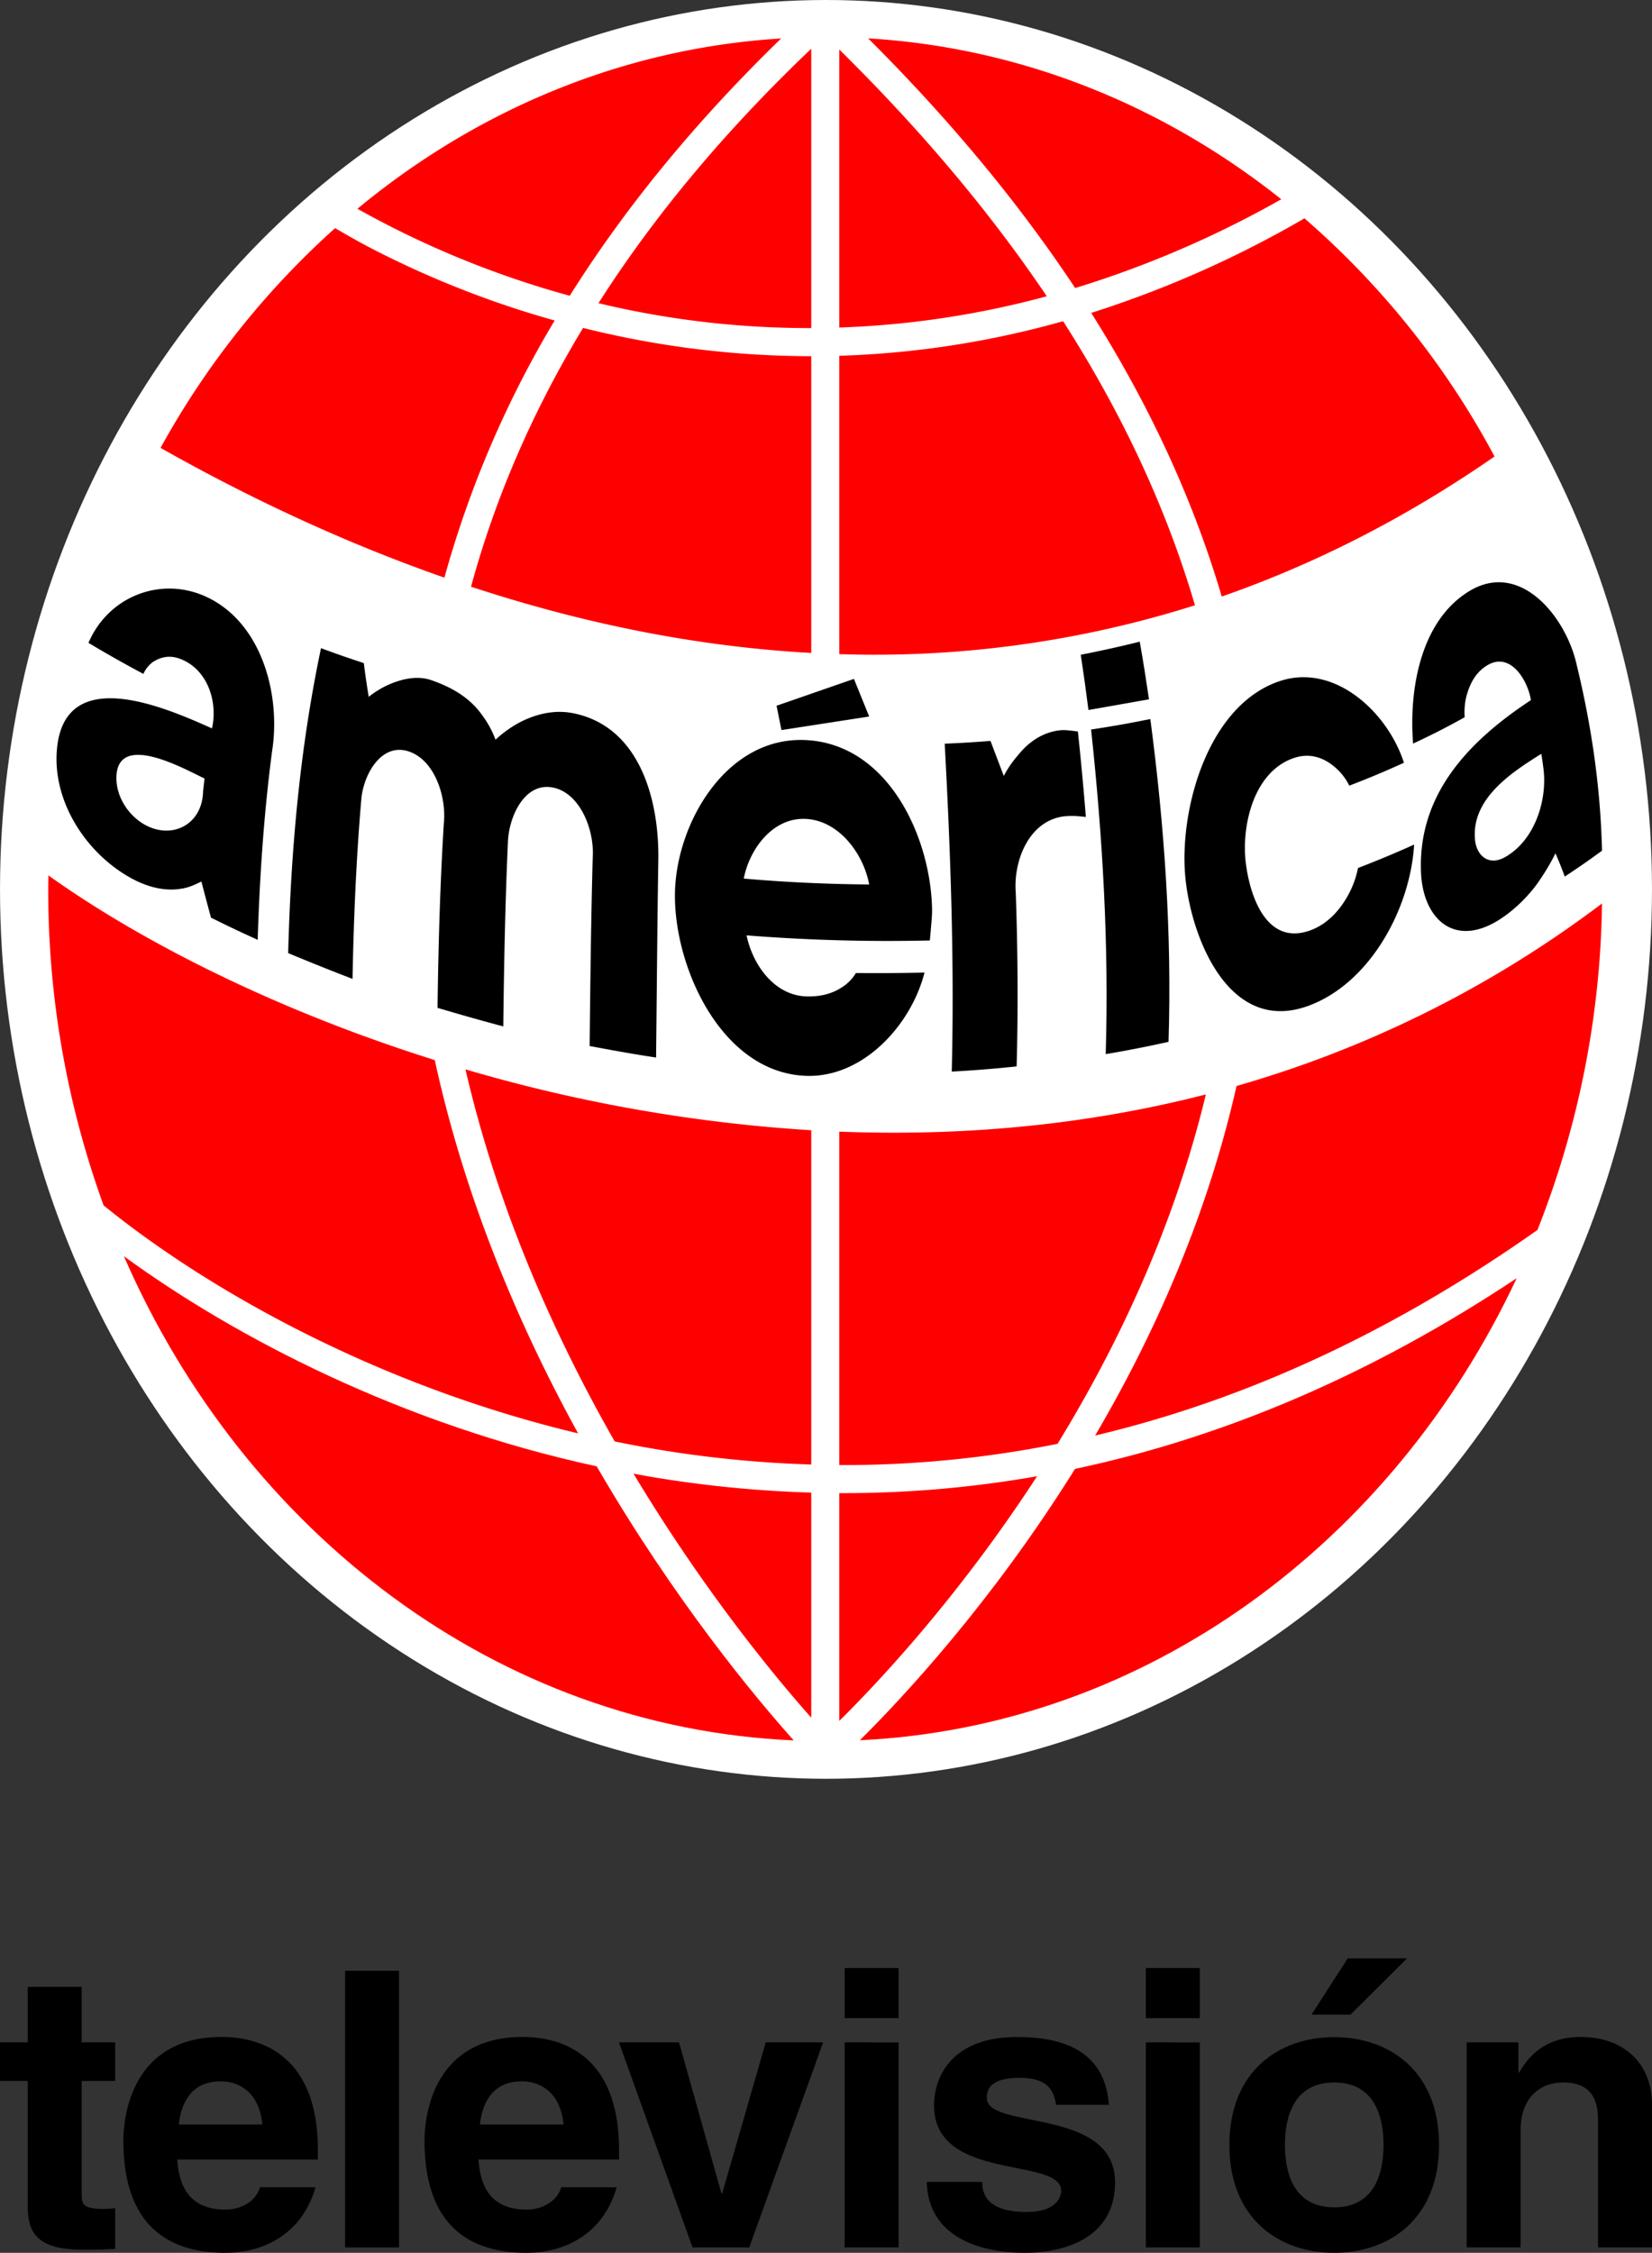 <svg id="Capa_1" data-name="Capa 1" xmlns="http://www.w3.org/2000/svg" width="1118.74" height="1524.95" viewBox="0 0 1118.74 1524.95">
  <rect x="0" y="0" width="1118.74" height="1524.95" fill="#333333" stroke="none"/>
  <defs>
    <style>
      .cls-1 {
        fill: #fff;
      }

      .cls-2 {
        fill: red;
      }
    </style>
  </defs>
  <g>
    <g>
      <path d="M-474.08-755.21h22.7v26.09h-22.7v75.4c0,8.06.26,11.23,15.14,11.23,2.3,0,4.95-.27,7.56-.52v27.63c-5.75.26-11.51.52-17.27.52h-4.69c-31.57,0-37.3-12-37.3-30v-84.26h-18.74v-26.09h18.78v-37.56h36.52Z" transform="translate(529.38 2137.71)"/>
      <path d="M-315.71-657.11c-9.65,33.38-37.31,44.34-61,44.34-39.14,0-69.13-18.77-69.13-75.91,0-16.69,5.75-70.22,66.52-70.22,27.39,0,65.22,13,65.22,76.44v6.53h-95.28c1,10.43,3.13,33.91,32.61,33.91,10.18,0,20.61-5.21,23.47-15.13Zm-36-42.53c-2.09-22.43-16.44-29.21-28.18-29.21-17.27,0-26.35,11-28.44,29.21Z" transform="translate(529.38 2137.71)"/>
      <path d="M-259.15-616.42h-36.52V-803.73h36.52Z" transform="translate(529.38 2137.71)"/>
      <path d="M-111.77-657.11c-9.64,33.38-37.31,44.34-61,44.34-39.14,0-69.13-18.77-69.13-75.91,0-16.69,5.76-70.22,66.53-70.22,27.39,0,65.21,13,65.21,76.44v6.53h-95.24c1,10.43,3.13,33.91,32.61,33.91,10.17,0,20.6-5.21,23.47-15.13Zm-36-42.53c-2.09-22.43-16.44-29.21-28.18-29.21-17.27,0-26.36,11-28.44,29.21Z" transform="translate(529.38 2137.71)"/>
      <path d="M-22-616.42H-60.39l-49.83-138.79h40.69l28.7,102.27h.52l29.48-102.27H28.05Z" transform="translate(529.38 2137.71)"/>
      <path d="M79.15-771.63H42.63v-33.92H79.15Zm0,16.44v138.77H42.63V-755.21Z" transform="translate(529.38 2137.71)"/>
      <path d="M185.84-712.94c-1.57-8.87-4.7-18.26-24.52-18.26s-22.44,7.56-22.44,13.57c0,21.87,86.87,6,86.87,57.13,0,40.44-39.14,47.74-60.78,47.74-31.57,0-65.73-11-66.77-48h37.56c0,11.74,7.31,20.34,30.27,20.34,18.77,0,23.22-9.13,23.22-14.34,0-23.22-86.09-5.76-86.09-57.66,0-20.34,12.79-46.43,56.09-46.43,27.13,0,59.48,6.78,62.35,45.91Z" transform="translate(529.38 2137.71)"/>
      <path d="M283.13-771.63H246.61v-33.92h36.52Zm0,16.44v138.77H246.61V-755.21Z" transform="translate(529.38 2137.71)"/>
      <path d="M374.16-612.77c-37.31,0-71-23-71-73s33.65-73,71-73,71,23,71,73S411.46-612.77,374.16-612.77Zm0-115.3c-28.18,0-33.38,24.52-33.38,42.26s5.21,42.26,33.38,42.26,33.39-24.52,33.39-42.26S402.33-728.07,374.16-728.07Zm11-45.91H358.77l24.52-38.08h40.18Z" transform="translate(529.38 2137.71)"/>
      <path d="M589.36-616.42H552.83v-84.26c0-10.18-.52-27.39-23.74-27.39-16.12,0-28.7,11-28.7,32.09v79.56H463.88V-755.21h35v20.33h.52c5-8.34,15.39-24,41.74-24,27.13,0,48.26,15.91,48.26,46.44Z" transform="translate(529.38 2137.71)"/>
    </g>
    <g>
      <ellipse class="cls-1" cx="559.37" cy="602.03" rx="559.36" ry="602.03"/>
      <g>
        <g>
          <path class="cls-2" d="M-113.11-1162c8.12,1.66,16.28,3.24,24.52,4.66A775.46,775.46,0,0,0,20-1146.38v-226.26a1060.75,1060.75,0,0,1-234.16-41.21C-192.19-1318.68-153.55-1232.84-113.11-1162Z" transform="translate(529.38 2137.71)"/>
          <path class="cls-2" d="M20-1896.6h-.15a638.64,638.64,0,0,1-154.37-19.14q-51.31,84.89-75.87,175.18c70.23,23.12,148,40.34,230.39,44.83Z" transform="translate(529.38 2137.71)"/>
          <path class="cls-2" d="M-.38-2111.67c-107.42,6.59-206.25,48.49-286.95,115.29a640.42,640.42,0,0,0,143.78,58.88Q-86.73-2027.89-.38-2111.67Z" transform="translate(529.38 2137.71)"/>
          <path class="cls-2" d="M338.3-2002.83C258.9-2066,162.76-2105.5,58.54-2111.73q83,82.74,140.19,169A697.57,697.57,0,0,0,338.3-2002.83Z" transform="translate(529.38 2137.71)"/>
          <path class="cls-2" d="M354-1989.91a720.71,720.71,0,0,1-144.42,64q59.54,94.14,88.4,192c61.25-21.32,123.16-52.13,184.74-94.8A567,567,0,0,0,354-1989.91Z" transform="translate(529.38 2137.71)"/>
          <path class="cls-2" d="M308-1402.59c-20.15,89.26-56.23,169.32-95.75,236.6q153.88-36.42,299.54-139.16a621.6,621.6,0,0,0,43.71-221A754.42,754.42,0,0,1,308-1402.59Z" transform="translate(529.38 2137.71)"/>
          <path class="cls-2" d="M39-2104.17V-1916a617,617,0,0,0,140.5-21.16Q122.11-2022.3,39-2104.17Z" transform="translate(529.38 2137.71)"/>
          <path class="cls-2" d="M-124.1-1932.5c3.21.77,6.42,1.54,9.67,2.26A612.06,612.06,0,0,0,20-1915.64v-189.08Q-66.93-2022-124.1-1932.5Z" transform="translate(529.38 2137.71)"/>
          <path class="cls-2" d="M-100.37-1140.19C-52.51-1060.53-4.29-1002.34,20-975v-152.36a795.43,795.43,0,0,1-111.79-11.24Z" transform="translate(529.38 2137.71)"/>
          <path class="cls-2" d="M52.91-959.72C247-969,413.77-1093.56,497.72-1272.48Q352.43-1176,198.63-1143.41C142.06-1052.73,81.71-988.24,52.91-959.72Z" transform="translate(529.38 2137.71)"/>
          <path class="cls-2" d="M-153.75-1920.76a654.84,654.84,0,0,1-127.8-50.73c-.27-.15-9.17-4.91-20.9-11.8a567.57,567.57,0,0,0-118.21,148.75c52.47,29.66,117.79,61.83,192.23,87.85A703.32,703.32,0,0,1-153.75-1920.76Z" transform="translate(529.38 2137.71)"/>
          <path class="cls-2" d="M-496.71-1535.87a624.05,624.05,0,0,0,37.49,214.11c70.19,57,185,121.83,321.33,154.3-39.62-72-76.46-158-97.06-252.67-107.52-33.75-199-80.29-261.63-125C-496.62-1542-496.71-1538.95-496.71-1535.87Z" transform="translate(529.38 2137.71)"/>
          <path class="cls-2" d="M-445.49-1287.38c81.8,187.58,253.3,319,453.62,327.76C-17.45-988.21-72.42-1054-125.3-1145.13-256.47-1173.48-369.46-1231.92-445.49-1287.38Z" transform="translate(529.38 2137.71)"/>
          <path class="cls-2" d="M39-1371.7V-1146a736.3,736.3,0,0,0,147.79-14.37c40.69-66.38,78.76-146.55,100.45-236.52C204.17-1375.55,120.21-1368.52,39-1371.7Z" transform="translate(529.38 2137.71)"/>
          <path class="cls-2" d="M279.85-1728q-28.78-97.83-89.29-192.29A630,630,0,0,1,39-1896.87v201.95A719,719,0,0,0,279.85-1728Z" transform="translate(529.38 2137.71)"/>
          <path class="cls-2" d="M42.26-1127H39v154.15c26.09-25.72,80.8-83.84,133.94-165.6A752.93,752.93,0,0,1,42.26-1127Z" transform="translate(529.38 2137.71)"/>
        </g>
        <g>
          <path d="M-393-1541c-4.24,2.07-8.46,4.11-13.36,4.82-8.69,1.55-20.69.53-35.09-7.58-30.58-17.24-53.41-53.1-49.15-88.89,6.66-55.87,74.9-25.33,104.79-12,3.84-17.3-2.33-37.47-18.32-45.65-9.94-5.1-16.8-2.36-21.66.66a20,20,0,0,0-6.49,8.09c-12.56-6.67-25-13.7-37.18-21,13.66-32,50.14-45.83,81.26-30.47,36.46,18,49.06,66.1,43.06,103.93-5.56,42.42-8.4,84.8-9.73,127.56-12.72-5.78-19.05-8.79-31.62-15C-389.19-1526.53-390.5-1531.4-393-1541Zm2.17-69.72c-11.56-5.29-57.9-32-59.67-2.06-.8,13.44,7.58,26.7,18.9,33.16,18.57,10.59,39.33.16,39.75-22.53C-391.48-1605.61-391.28-1607.32-390.85-1610.74Z" transform="translate(529.38 2137.71)"/>
          <path d="M-312-1698.95c11.49,4.21,17.3,6.23,29,10.11,1.17,9.17,1.84,13.73,3.32,22.83a64.25,64.25,0,0,1,12.79-7.93c7.6-3.42,19-7.07,29.71-3.33,12.92,4.52,25.57,11.27,34.28,23.61A66.71,66.71,0,0,1-193.8-1637a79.29,79.29,0,0,1,15-11c9.49-5.14,22.68-9.78,37.22-7,45.92,8.92,58.91,59.7,58,100.65-.71,44.15-1,88.32-1.5,132.48-15.07-2.22-30-5-45-7.77.45-42.37.93-84.73,2.07-127.09,1.42-18.53-8.17-43.94-26.68-47.83-19-4-29.69,18.73-30.69,35.84-1.88,41.93-2.7,83.85-3.17,125.81-14.93-4-29.73-8.16-44.54-12.59.56-41.54,1.7-83,4.24-124.47,2-18.4-6.24-43.62-24.1-49.2-18.14-5.67-30,15.29-31.7,31.88-3.51,40.69-5.21,81.37-6,122.2-14.64-5.61-29.12-11.41-43.58-17.46C-332.38-1562.22-326.39-1630.65-312-1698.95Z" transform="translate(529.38 2137.71)"/>
          <path d="M96.7-1479.38c-9.13,35.8-41.83,71.31-80.24,69.91-56.73-2.07-88.81-72.21-88.78-121.9,0-47.7,34.18-107.78,88.3-105.39,55.91,2.47,84.71,65.15,85.83,114,.12,5.27-.54,10.1-.84,14.43l-.65,7.22a1215.05,1215.05,0,0,1-124.11-3.44c4.08,19.78,18.76,40.86,40.91,41.33,11.78.24,19.51-3.11,25.35-7.32a28.86,28.86,0,0,0,7.77-8.53C65.76-1478.95,81.19-1479,96.7-1479.38ZM59.23-1539c-3.83-20.77-20.4-43.2-42.82-44.38S-21.85-1563-25.7-1543C2.53-1540.51,30.9-1539.23,59.23-1539ZM48.9-1678.17-3.49-1660l3.3,16.47,59.42-9.18Z" transform="translate(529.38 2137.71)"/>
          <path d="M110.38-1634.29c12.47-.56,18.68-.94,31-1.88,3.61,9.53,5.42,14.27,9,23.7a71.18,71.18,0,0,1,9.62-14c6.32-7.94,15.46-15.26,27.92-16.84,3.92-.5,6.5.13,9,.28l3.65.47q3.09,28.89,5.39,57.84l-4.09-.4a55.15,55.15,0,0,0-10.72,0c-23.94,3.06-34.37,30.37-32.65,51.72,1.37,39.21,1.66,78.33.58,117.55-14.59,1.55-29.28,2.72-43.93,3.5C117-1486.49,114.37-1560.33,110.38-1634.29Z" transform="translate(529.38 2137.71)"/>
          <path d="M209.51-1643.9c13.41-2,26.83-4.37,40.12-7.09,9.58,72.7,14.65,145.16,12.32,218.5-14.08,3.15-28.31,5.93-42.54,8.33C221.65-1497.77,217.37-1570.73,209.51-1643.9Z" transform="translate(529.38 2137.71)"/>
          <path d="M242.46-1703.36c-13.16,3.29-26.63,6.26-39.94,8.84,2.23,14.77,3.28,22.64,5.2,37.41l41-7.23C246.43-1679.64,245.15-1688.07,242.46-1703.36Z" transform="translate(529.38 2137.71)"/>
          <path d="M428.27-1566c-2.55,43.19-29.71,93.65-71.4,109.06-54,20-79.63-46.25-83.53-86.89-4.35-45.42,15.06-116.75,64.14-132.9,37.12-12.21,73,21.3,83.88,55.33-12.13,5.56-24.52,10.74-37,15.5a38.88,38.88,0,0,0-9.41-12.24c-6.38-5.55-15.93-10.59-28.1-6.47-27.57,9.35-35.52,46.3-32.61,70.71,2.47,20.74,13.12,56.58,43.18,46.15,12.69-4.4,21.21-14.89,26.3-24.31a62.94,62.94,0,0,0,6.53-18.08C403.07-1555.07,415.8-1560.38,428.27-1566Z" transform="translate(529.38 2137.71)"/>
          <path d="M524-1560.09a149.82,149.82,0,0,1-10.43,17.73c-7.15,10.91-18.74,22.09-29.76,28.5-29.56,17.21-49.55-2.92-50.87-33.08-2.31-53,32.21-89.08,74.42-116.85-2.07-13.25-13.94-33.53-30.06-23.27-8.52,5.41-11.86,14-13.8,21.35a46.84,46.84,0,0,0-1,13.52c-13.65,7.53-20.65,11.1-34.93,17.84-2.86-35.66,4.58-82.64,37.78-103.06,34.81-21.41,65.6,17.41,72.81,48.91,10.23,42,16.3,83.45,17.35,126.65-9.93,7.21-15,10.71-25.23,17.5C528-1550.58,526.7-1553.73,524-1560.09Zm-9.65-67.32c-20.49,12.83-47.19,30.3-44.88,57.78.95,11.26,9.36,18.24,20.18,12.22,20.39-11.33,29.21-39,26.07-61C515.24-1622,515-1623.79,514.39-1627.41Z" transform="translate(529.38 2137.71)"/>
        </g>
      </g>
    </g>
  </g>
</svg>
